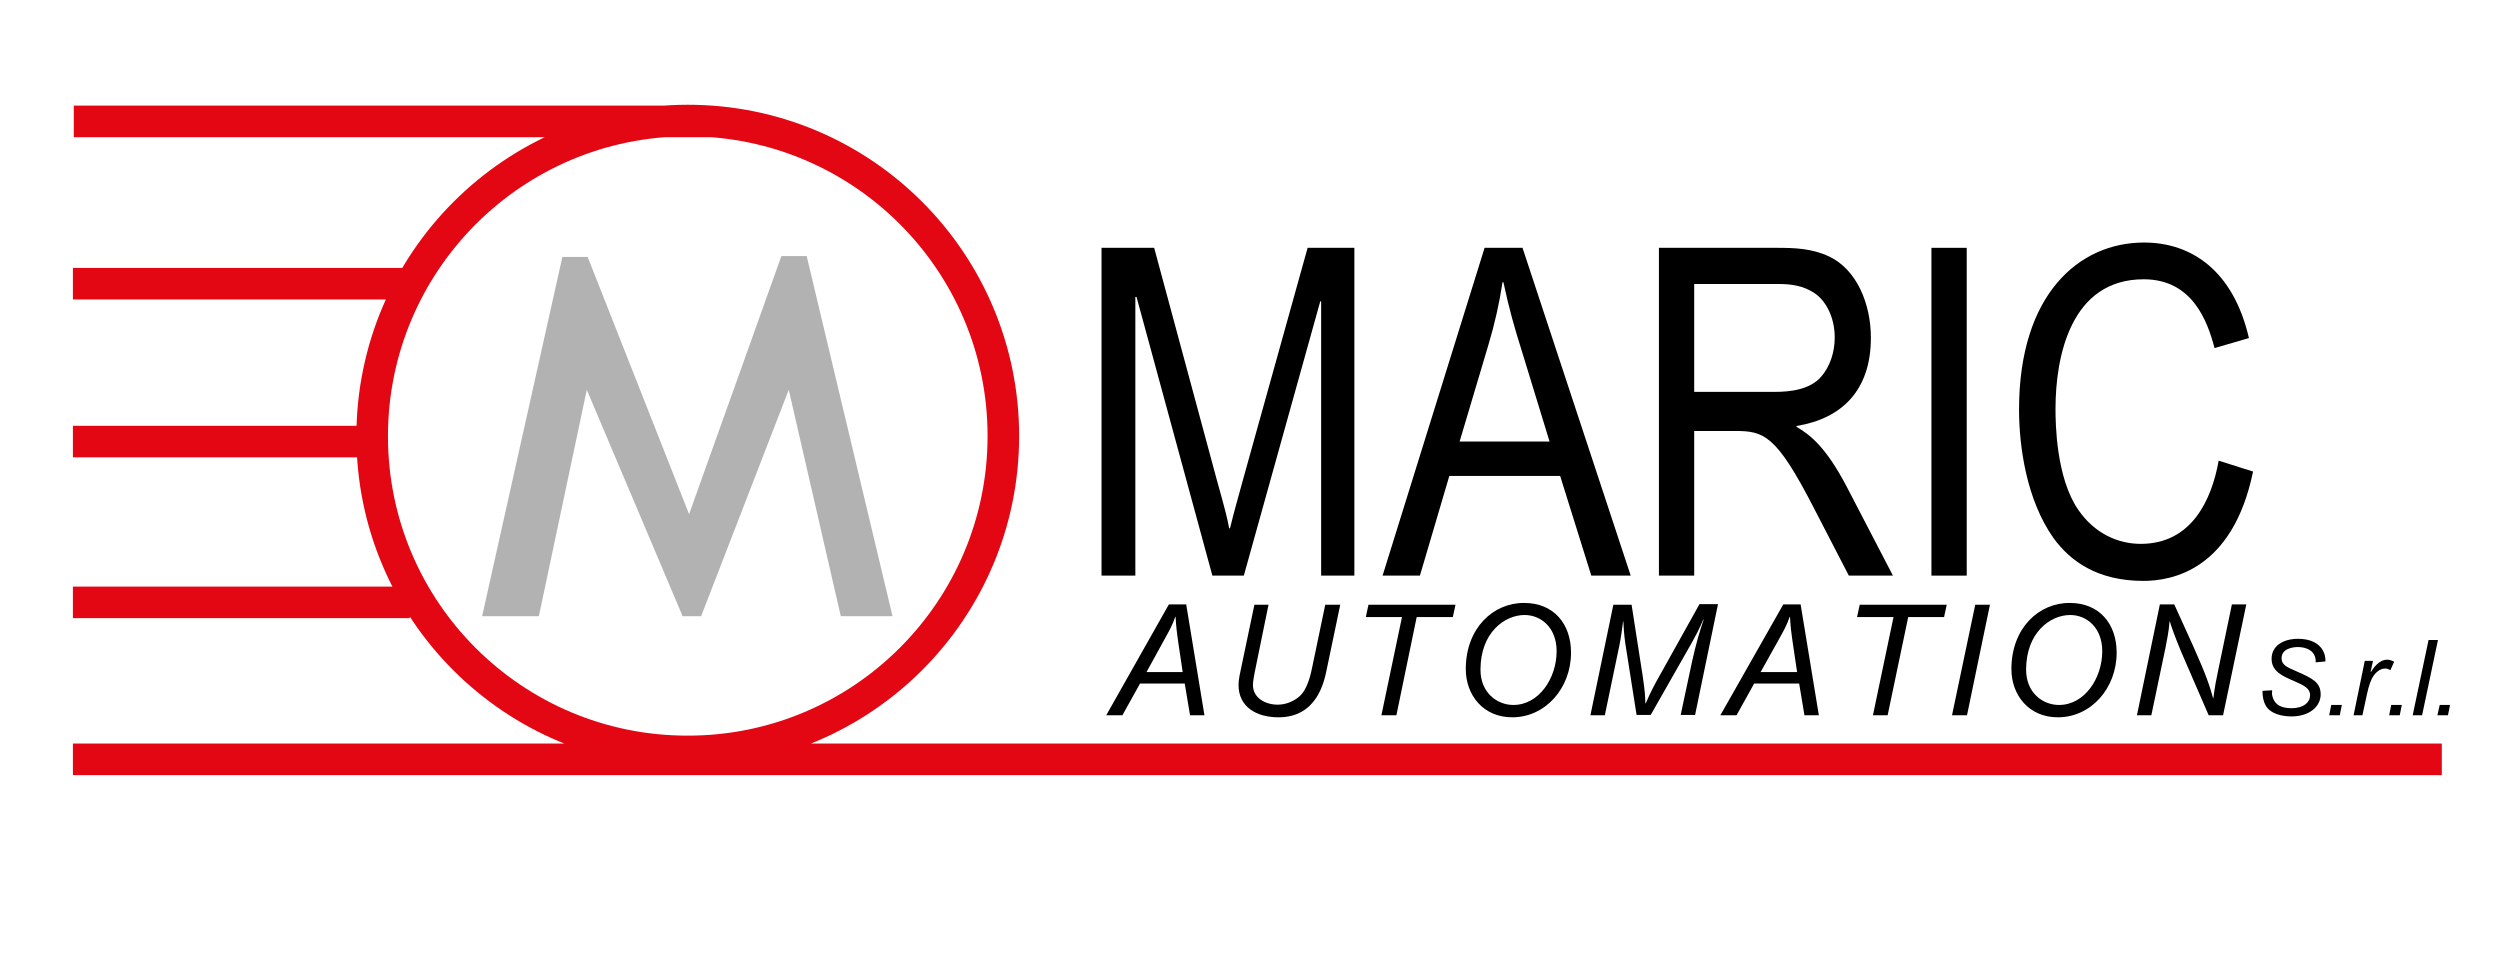 <?xml version="1.0" encoding="utf-8"?>
<!-- Generator: Adobe Illustrator 22.0.1, SVG Export Plug-In . SVG Version: 6.00 Build 0)  -->
<svg version="1.1" id="Livello_1" xmlns="http://www.w3.org/2000/svg" xmlns:xlink="http://www.w3.org/1999/xlink" x="0px" y="0px"
	 viewBox="0 0 850.4 326" style="enable-background:new 0 0 850.4 326;" xml:space="preserve">
<style type="text/css">
	.st0{fill-rule:evenodd;clip-rule:evenodd;}
	.st1{fill:#B2B2B2;}
	.st2{fill:none;stroke:#E30613;stroke-width:10.735;stroke-miterlimit:3.864;}
</style>
<path id="XMLID_35_" d="M374.9,195.8h11.3V101h0.4l25.8,94.8h10.7l26-93.3h0.3v93.3h11.3V84.3h-15.9l-21.6,77.5
	c-2.9,10.6-3.3,11.8-4.8,17.9h-0.3c-0.6-3.3-1.1-5.4-4.2-16.5l-21.3-78.9h-17.9V195.8L374.9,195.8z"/>
<path class="st0" d="M470.3,195.8H483l10-33.9h37.7l10.6,33.9h13.4L517.9,84.3H505L470.3,195.8L470.3,195.8z M506.3,117.3
	c2.1-7,3.7-14,4.8-21.3h0.3c1.9,9,3.9,15.9,6.2,23.2l9.5,31h-30.6L506.3,117.3L506.3,117.3z"/>
<path class="st0" d="M564.3,195.8h12v-49.2H590c10,0,14.1,1.1,27,26.2l11.9,23h15l-15.8-30.4c-7.1-13.5-12.5-17.6-17-20.2v-0.3
	c15.4-2.5,25.3-12.1,25.3-30c0-11.7-4.9-23.2-14.1-27.6c-5.9-2.8-11.7-3-18-3h-40V195.8L564.3,195.8z M576.3,96.6h28.5
	c4.7,0,8.6,0.6,12.4,3.1c3.8,2.5,6.9,8.1,6.9,15.1c0,5-1.6,9.8-4.5,13.2c-3.9,4.7-11.1,5.3-15.9,5.3h-27.4V96.6L576.3,96.6z"/>
<polygon id="XMLID_30_" points="657,195.8 669,195.8 669,84.3 657,84.3 657,195.8 "/>
<path id="XMLID_29_" d="M754.7,156.7c-2.4,13.5-9.3,28.3-26.5,28.3c-7.6,0-15.6-3.4-21.2-11.5c-7.6-10.9-7.8-29.6-7.8-34.4
	c0-17.9,5.2-44.1,30-44.1c16.6,0,21.7,14.3,24.1,23.4l11.7-3.4c-5.3-22.9-19.5-32.5-35.7-32.5c-22.1,0-42.5,17.6-42.5,56.8
	c0,12.5,2.5,30.7,11.7,43.7c5.7,7.9,15,14.6,30.6,14.6c9.7,0,30.4-3.7,37.3-37.2L754.7,156.7L754.7,156.7z"/>
<path class="st0" d="M376.3,243.3h5.5l6-10.8H403l1.8,10.8h4.9l-6.2-37.7h-5.9L376.3,243.3L376.3,243.3z M396.1,217.5
	c1.8-3.3,2.5-4.4,3.7-7.7h0.1c0.1,2.7,0.4,5.3,1,9.4l1.4,9.4H390L396.1,217.5L396.1,217.5z"/>
<path id="XMLID_26_" d="M426.7,205.7l-4.3,20.5c-0.6,2.9-1.1,4.8-1.1,6.8c0,7.4,6,11,13.6,11c13,0,15.5-11.9,16.4-16.3l4.6-22h-5.1
	l-4.3,20.6c-0.6,3-1.7,8.2-4.5,10.6c-2.2,1.9-4.9,2.8-7.4,2.8c-4.2,0-8.4-2.3-8.4-6.7c0-1.4,0.5-3.6,0.6-4.3l4.7-23H426.7
	L426.7,205.7z"/>
<polygon id="XMLID_25_" points="469.9,243.3 475,243.3 481.9,209.9 494.2,209.9 495.1,205.7 465.5,205.7 464.6,209.9 476.9,209.9 
	469.9,243.3 "/>
<path class="st0" d="M498.6,227.6c0,8.8,5.9,16.4,15.8,16.4c11.3,0,20-9.9,20-22c0-9.8-5.9-16.9-15.9-16.9
	C508,205,498.6,213.6,498.6,227.6L498.6,227.6z M503.6,227.8c0-12.6,8.2-18.6,15-18.6c5.6,0,10.9,4.3,10.9,12.3
	c0,9.2-6,18.3-14.7,18.3C509.2,239.8,503.6,235.6,503.6,227.8L503.6,227.8z"/>
<path id="XMLID_22_" d="M541,243.3h4.9l5-24c0.5-2.5,1-6.2,1.2-7.9h0.1c0.1,1.8,0.2,4.4,0.7,7.7l3.8,24.1h4.8l14-24.6
	c1.2-2.2,2.6-4.7,3.9-7.9l0.1,0.1c-1.3,3.9-2.5,7.8-3.9,14.1l-3.9,18.3h4.9l7.8-37.7h-6.3L565,229c-1.9,3.3-3.7,6.7-5.2,10.3h-0.1
	c-0.1-2.8-0.2-4.4-0.9-9.2l-3.8-24.4h-6.2L541,243.3L541,243.3z"/>
<path class="st0" d="M585.2,243.3h5.5l6-10.8H612l1.8,10.8h4.9l-6.2-37.7h-5.9L585.2,243.3L585.2,243.3z M605.1,217.5
	c1.8-3.3,2.5-4.4,3.7-7.7h0.1c0.1,2.7,0.4,5.3,1,9.4l1.4,9.4h-12.4L605.1,217.5L605.1,217.5z"/>
<polygon id="XMLID_19_" points="637.1,243.3 642.1,243.3 649.1,209.9 661.3,209.9 662.2,205.7 632.6,205.7 631.7,209.9 644.1,209.9 
	637.1,243.3 "/>
<polygon id="XMLID_18_" points="664,243.3 669.1,243.3 676.9,205.7 671.9,205.7 664,243.3 "/>
<path class="st0" d="M684.2,227.6c0,8.8,5.9,16.4,15.8,16.4c11.3,0,20-9.9,20-22c0-9.8-5.9-16.9-15.9-16.9
	C693.6,205,684.2,213.6,684.2,227.6L684.2,227.6z M689.2,227.8c0-12.6,8.2-18.6,15-18.6c5.6,0,10.9,4.3,10.9,12.3
	c0,9.2-6,18.3-14.7,18.3C694.8,239.8,689.2,235.6,689.2,227.8L689.2,227.8z"/>
<path id="XMLID_15_" d="M726.9,243.3h4.9l4.8-22.9c0.4-2.1,1.2-5.9,1.4-9h0.1c0.4,1.4,1.4,4.4,3.8,10.2l9.4,21.7h4.9l7.9-37.7h-4.9
	l-4.6,22.1c-0.9,4.4-1.1,5.2-1.7,9.8h-0.1c-1.2-4.3-2.2-7.5-6.8-17.8l-6.4-14.1h-4.9L726.9,243.3L726.9,243.3z"/>
<path id="XMLID_14_" d="M769.6,235c0,2.1,0.4,3.7,1,4.8c1.6,3.1,5.8,3.9,8.9,3.9c6.1,0,9.9-3.4,9.9-7.5c0-4.2-3-5.5-7.9-7.7
	c-3.8-1.6-5.4-2.4-5.4-4.6c0-3.3,3.9-3.8,5.5-3.8c2.5,0,5.4,0.9,6,3.8c0.1,0.4,0.1,0.5,0.1,1.4l3.3-0.3c0.2-3.4-2.1-7.7-9.3-7.7
	c-5.2,0-9,2.5-9,6.8c0,4.3,3.8,5.9,7.5,7.5c3.7,1.6,5.6,2.6,5.6,4.9c0,2.3-2.1,4.4-6.3,4.4c-4.8,0-6-2.2-6.5-4
	c-0.2-0.7-0.2-1-0.1-2.1L769.6,235L769.6,235z"/>
<polygon id="XMLID_13_" points="792.3,243.3 795.9,243.3 796.6,239.8 793,239.8 792.3,243.3 "/>
<path id="XMLID_12_" d="M800.6,243.3h3l1.6-7.4c0.6-2.8,1.4-4.9,2.1-5.9c0.6-0.9,2.1-2.6,4-2.6c0.6,0,1.3,0.2,1.8,0.6l1.3-2.9
	c-0.8-0.4-1.5-0.7-2.4-0.7c-2.8,0-4.8,3-5.5,4.2l-0.1-0.1l0.8-3.7h-2.8L800.6,243.3L800.6,243.3z"/>
<polygon id="XMLID_11_" points="812.7,243.3 816.3,243.3 817,239.8 813.4,239.8 812.7,243.3 "/>
<polygon id="XMLID_10_" points="820.7,243.3 823.9,243.3 829.3,217.7 826.1,217.7 820.7,243.3 "/>
<polygon id="XMLID_9_" points="829.1,243.3 832.7,243.3 833.4,239.8 829.9,239.8 829.1,243.3 "/>
<polygon id="XMLID_8_" class="st1" points="199.6,132.6 183.3,209.6 164,209.6 191.3,87.4 199.9,87.4 234.4,174.9 265.8,87.1 
	274.4,87.1 303.6,209.6 286,209.6 268.3,132.6 238.5,209.6 232.2,209.6 199.6,132.6 "/>
<path id="XMLID_1_" class="st2" d="M24.8,258.3h805.8 M24.8,204.9h114.6 M24.8,150.2h102.4 M24.8,96.5h116.7 M25.1,41.3h217
	 M126.6,148.4C126.6,89.1,174.7,41,234,41c59.3,0,107.3,48.1,107.3,107.3c0,59.3-48.1,107.3-107.3,107.3
	C174.7,255.7,126.6,207.7,126.6,148.4L126.6,148.4z"/>
</svg>

